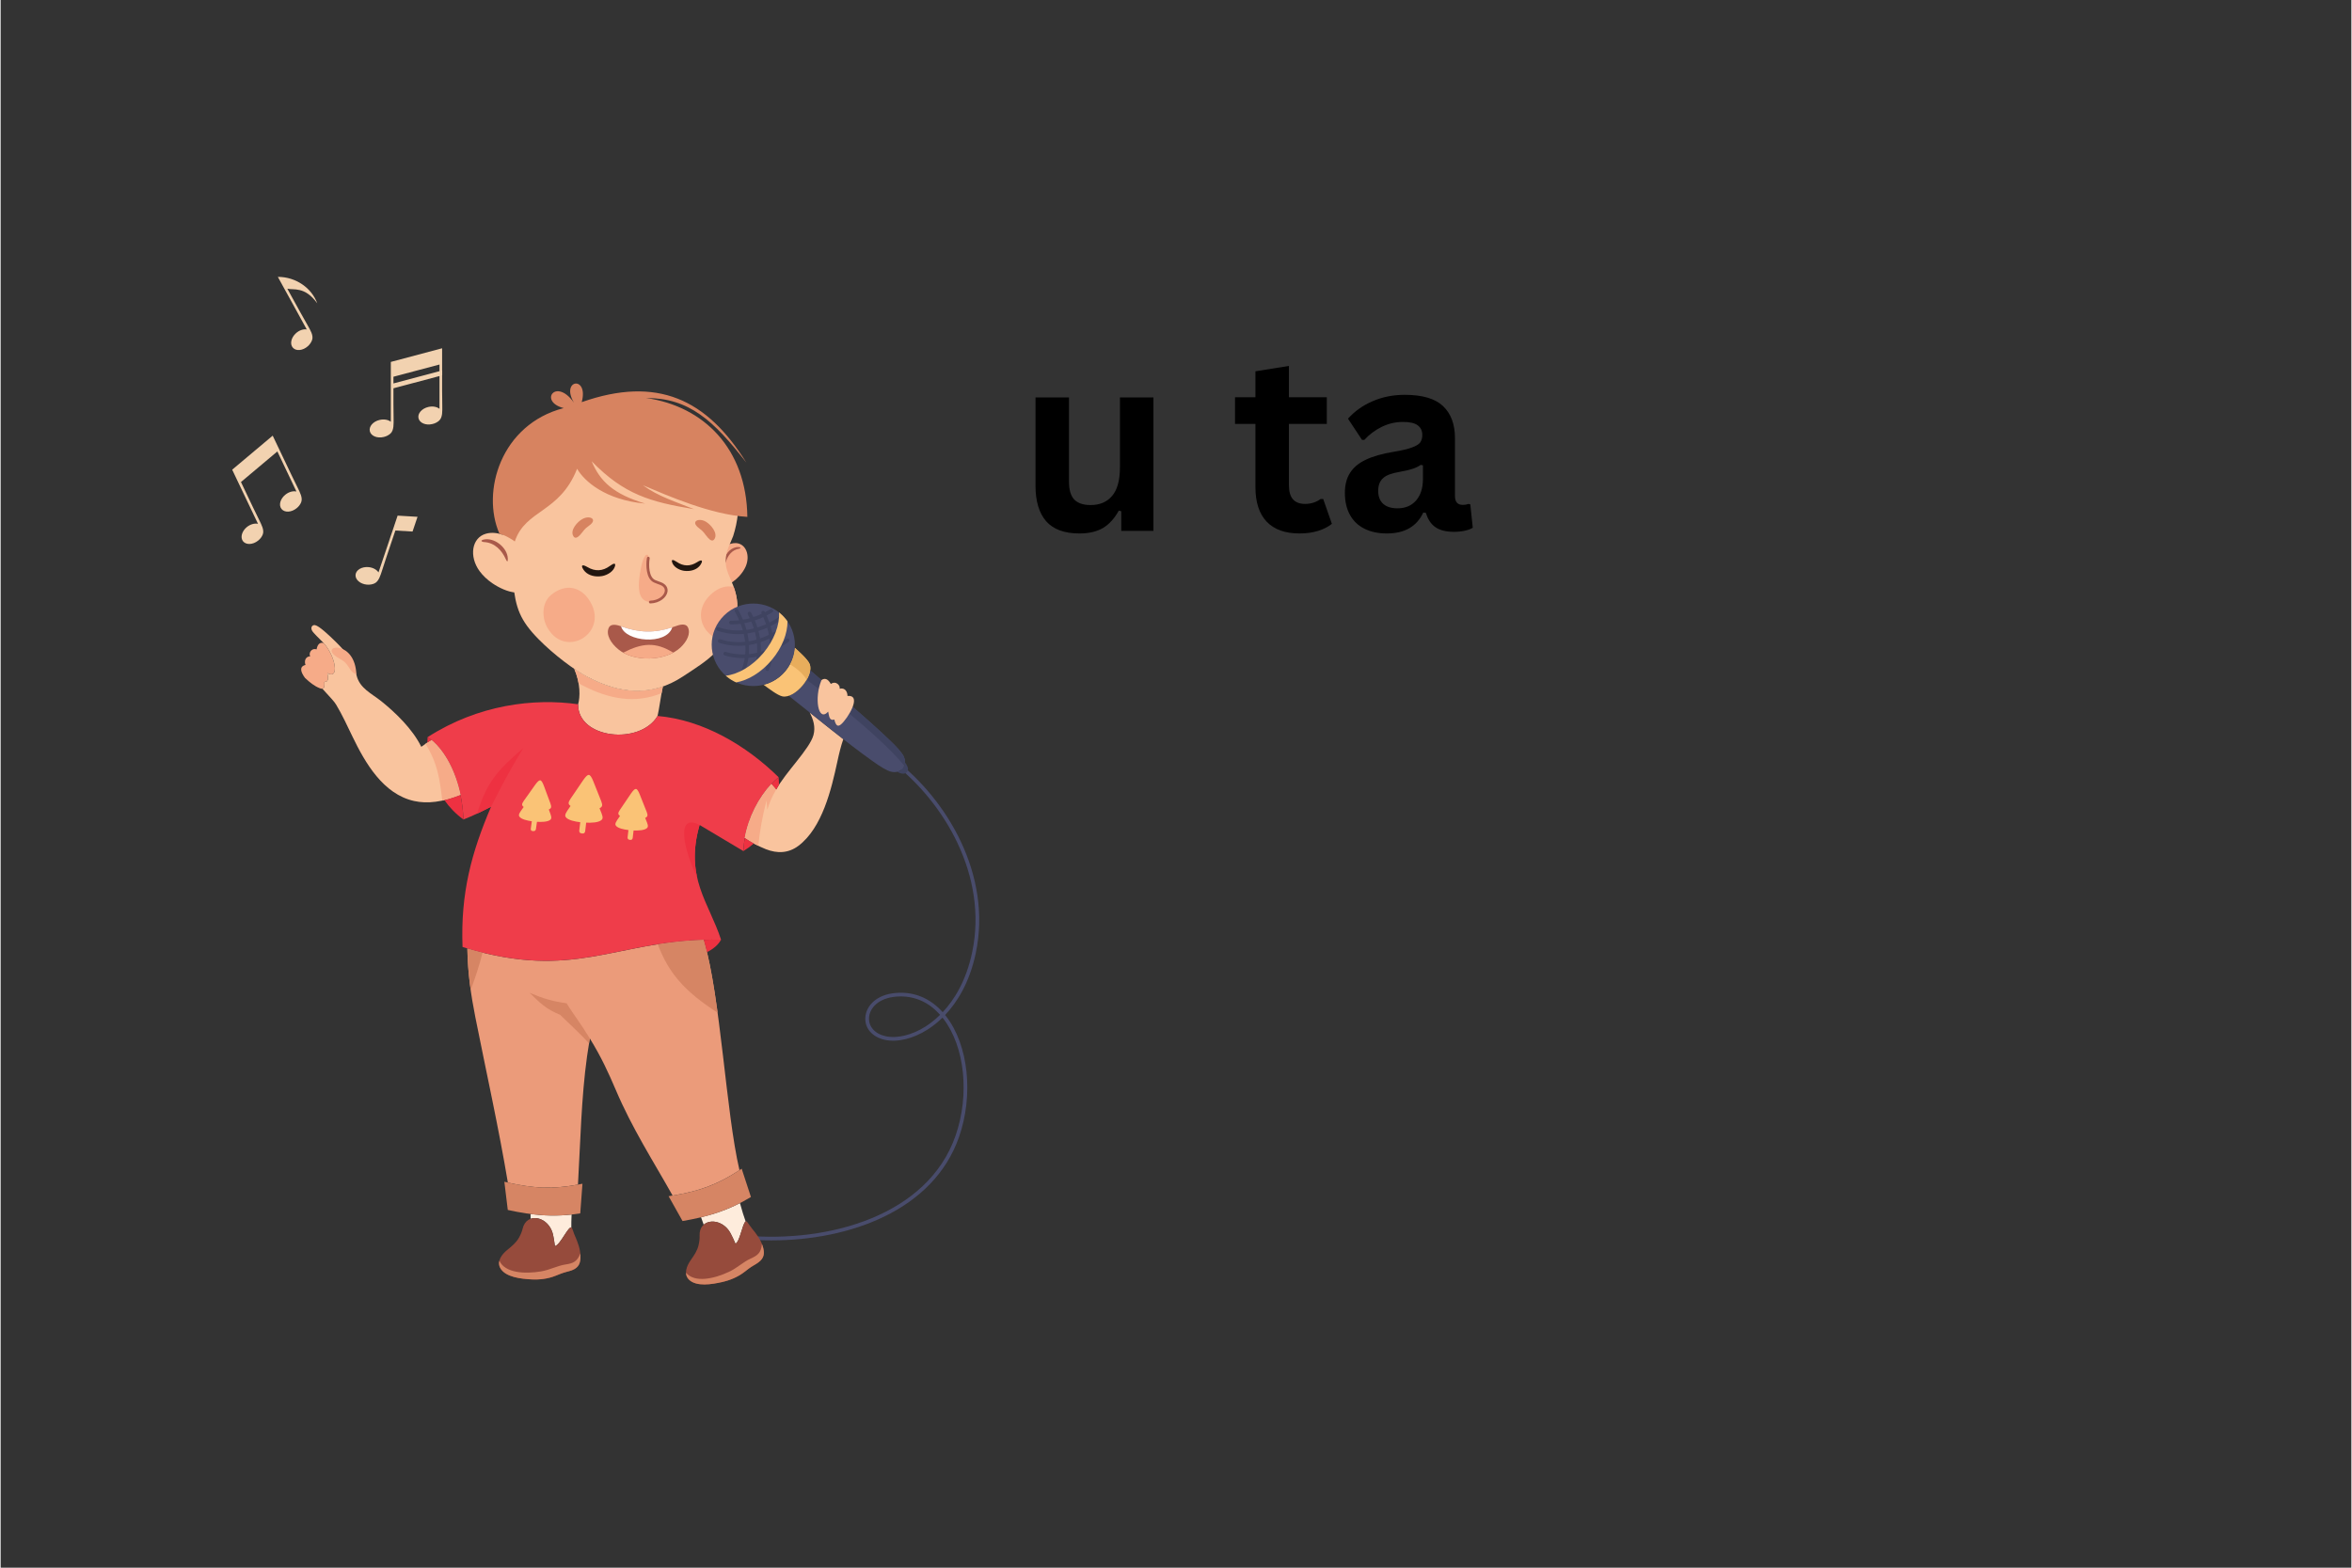 <svg xmlns="http://www.w3.org/2000/svg" xmlns:xlink="http://www.w3.org/1999/xlink" width="300" zoomAndPan="magnify" viewBox="0 0 224.88 150" height="200" preserveAspectRatio="xMidYMid meet" version="1.0"><rect x="0" y="0" width="224.88" height="150" fill="#333333" stroke="none"/><defs><g/><clipPath id="26495551ea"><path d="M 22.156 41 L 29 41 L 29 53 L 22.156 53 Z M 22.156 41 " clip-rule="nonzero"/></clipPath><clipPath id="fd51f0bc3d"><path d="M 26 26.473 L 31 26.473 L 31 34 L 26 34 Z M 26 26.473 " clip-rule="nonzero"/></clipPath></defs><path fill="#eb9b7a" d="M 55.23 113.344 C 55.465 109.254 55.551 105 56.098 101.078 C 56.18 100.504 56.266 99.934 56.363 99.359 C 57.469 101.156 58.125 102.594 58.848 104.285 C 60.422 107.988 62.406 111.047 64.285 114.395 C 66.797 113.973 68.484 113.395 70.68 111.965 C 69.375 106.402 68.906 95.547 67.262 89.922 C 58.68 90.176 54.727 93.73 44.648 90.75 C 44.684 93.105 44.996 95.227 45.41 97.316 C 46.441 102.5 47.668 108.016 48.523 113.152 C 50.973 113.699 52.734 113.809 55.23 113.344 " fill-opacity="1" fill-rule="evenodd"/><path fill="#d68564" d="M 44.648 90.75 C 44.668 92.148 44.789 93.461 44.969 94.738 C 45.48 93.336 45.828 92.254 46.105 91.145 C 45.633 91.027 45.148 90.898 44.648 90.75 " fill-opacity="1" fill-rule="evenodd"/><path fill="#d68564" d="M 68.59 96.898 C 68.227 94.25 67.812 91.797 67.262 89.922 C 65.656 89.969 64.215 90.133 62.863 90.344 C 63.891 93.094 65.43 94.867 68.59 96.898 " fill-opacity="1" fill-rule="evenodd"/><path fill="#feecdc" d="M 50.695 116.16 C 50.699 116.309 50.699 116.461 50.699 116.617 C 51.48 116.332 52.578 116.93 52.848 118.145 C 52.922 118.477 52.973 118.844 53.023 119.227 C 53.512 119.16 54.281 117.355 54.594 117.441 C 54.59 117.109 54.598 116.684 54.621 116.211 C 53.258 116.363 51.992 116.328 50.695 116.16 " fill-opacity="1" fill-rule="evenodd"/><path fill="#964b3c" d="M 53.023 119.227 C 53.559 119.152 54.434 116.992 54.668 117.523 C 54.758 117.719 54.82 117.988 54.938 118.242 C 55.203 118.836 55.449 119.504 55.469 120.129 C 55.496 120.824 55.328 121.293 54.641 121.547 C 54.488 121.602 54.312 121.652 54.109 121.703 C 53.766 121.793 53.426 121.93 53.102 122.062 C 52.355 122.367 51.547 122.461 50.742 122.414 C 49.828 122.363 48.289 122.219 47.797 121.328 C 47.438 120.68 47.957 120.016 48.441 119.617 C 48.926 119.219 49.309 118.91 49.578 118.438 C 49.758 118.121 49.879 117.816 49.934 117.57 C 50.316 115.922 52.457 116.379 52.848 118.145 C 52.922 118.477 52.973 118.844 53.023 119.227 " fill-opacity="1" fill-rule="evenodd"/><path fill="#d68564" d="M 55.457 119.934 C 55.461 120 55.469 120.066 55.469 120.129 C 55.496 120.824 55.328 121.293 54.641 121.547 C 54.488 121.602 54.312 121.652 54.109 121.703 C 53.766 121.793 53.426 121.93 53.102 122.062 C 52.355 122.367 51.547 122.461 50.742 122.414 C 49.828 122.363 48.289 122.219 47.797 121.328 C 47.668 121.094 47.652 120.855 47.711 120.629 C 48.246 121.812 50.148 121.91 51.691 121.652 C 52.535 121.512 53.254 121.109 54.02 120.992 C 54.73 120.883 55.148 120.75 55.457 119.934 " fill-opacity="1" fill-rule="evenodd"/><path fill="#d68564" d="M 56.285 99.828 C 56.312 99.672 56.336 99.516 56.363 99.359 C 55.379 97.758 54.918 97.238 54.137 95.996 C 52.73 95.793 51.887 95.531 50.602 94.996 C 51.637 95.988 52.141 96.535 53.52 97.098 C 54.453 98.004 55.441 98.902 56.285 99.828 " fill-opacity="1" fill-rule="evenodd"/><path fill="#d68564" d="M 55.66 113.262 C 52.812 113.844 50.957 113.719 48.188 113.074 C 48.297 113.973 48.406 114.871 48.516 115.77 C 50.906 116.297 52.992 116.496 55.449 116.098 C 55.52 115.152 55.59 114.207 55.66 113.262 " fill-opacity="1" fill-rule="evenodd"/><path fill="#f9c49e" d="M 55.246 67.387 C 55.438 66.691 55.484 65.398 54.875 64 C 55.324 64.309 55.742 64.562 56.094 64.75 C 58.566 66.059 60.969 66.52 63.352 65.688 C 63.137 66.699 63.016 67.766 62.844 68.508 C 61.16 71.336 55.191 70.68 55.246 67.387 " fill-opacity="1" fill-rule="evenodd"/><path fill="#f6ab88" d="M 55.289 65.371 C 55.215 64.941 55.082 64.477 54.875 64 C 55.324 64.309 55.742 64.562 56.094 64.75 C 58.566 66.059 60.969 66.52 63.352 65.688 C 63.309 65.898 63.266 66.113 63.227 66.324 C 60.719 67.352 58.188 66.914 55.582 65.535 C 55.488 65.484 55.391 65.43 55.289 65.371 " fill-opacity="1" fill-rule="evenodd"/><path fill="#f6ab88" d="M 70.344 51.965 C 71.281 52.008 71.73 53.121 71.285 54.18 C 71.145 54.504 70.934 54.828 70.66 55.125 C 70.02 55.816 68.664 56.754 68.238 55.289 C 68.109 54.859 68.121 54.312 68.27 53.789 C 68.34 53.535 68.441 53.293 68.57 53.066 C 68.922 52.473 69.621 51.93 70.344 51.965 " fill-opacity="1" fill-rule="evenodd"/><path fill="#a9594a" d="M 70.617 52.512 C 69.965 52.621 69.566 53.152 69.383 53.742 C 69.277 54.078 69.238 53.734 69.254 53.559 C 69.309 52.938 69.961 52.297 70.605 52.344 C 70.879 52.367 70.789 52.48 70.617 52.512 " fill-opacity="1" fill-rule="evenodd"/><path fill="#f9c49e" d="M 46.43 51.066 C 45.062 51.449 44.793 53.242 45.816 54.645 C 46.133 55.078 46.562 55.484 47.066 55.824 C 48.246 56.625 50.57 57.539 50.691 55.238 C 50.727 54.562 50.52 53.758 50.121 53.039 C 49.93 52.695 49.695 52.367 49.422 52.082 C 48.703 51.324 47.484 50.77 46.43 51.066 " fill-opacity="1" fill-rule="evenodd"/><path fill="#f9c49e" d="M 70.074 51.301 C 69.715 52.195 69.508 52.566 69.422 53.039 C 69.184 54.344 69.668 54.926 70.09 56.055 C 70.309 56.645 70.438 57.191 70.469 57.734 C 70.555 59.414 69.516 61.277 68.355 62.441 C 67.516 63.289 66.516 63.906 65.281 64.719 C 62.266 66.711 59.234 66.41 56.098 64.75 C 54.891 64.113 52.926 62.652 51.449 61.148 C 49.691 59.352 49.262 58.184 49.02 55.723 C 48.926 54.781 48.836 54.121 48.707 53.527 C 48.512 52.625 48.164 51.625 47.859 50.617 C 47.031 47.832 47.102 45.371 48.918 42.934 C 51.547 39.402 57.043 38.008 61.281 38.668 C 63.215 38.969 65.098 39.637 66.559 40.633 C 67.465 41.25 68.281 42.016 68.969 42.957 C 70.734 45.371 70.973 48.504 70.074 51.301 " fill-opacity="1" fill-rule="evenodd"/><path fill="#f6ab88" d="M 70.129 56.156 C 70.324 56.707 70.441 57.223 70.469 57.734 C 70.527 58.914 70.031 60.188 69.328 61.246 C 67.375 61.238 65.883 58.613 68.098 56.738 C 68.691 56.238 69.414 55.992 70.129 56.156 " fill-opacity="1" fill-rule="evenodd"/><path fill="#a9594a" d="M 46.262 51.867 C 47.266 51.926 47.949 52.656 48.328 53.508 C 48.543 53.996 48.547 53.473 48.492 53.211 C 48.305 52.289 47.211 51.438 46.254 51.617 C 45.844 51.695 46 51.855 46.262 51.867 " fill-opacity="1" fill-rule="evenodd"/><path fill="#ef3d4a" d="M 62.844 68.504 C 67.23 68.887 71.344 71.34 74.422 74.363 C 72.598 75.887 71.152 78.672 71.055 81.434 C 69.652 80.605 68.258 79.773 66.863 78.934 C 65.422 83.98 67.754 86.328 68.918 89.914 C 59.004 89.703 55.246 94.035 44.188 90.609 C 43.992 85.445 45.043 81.582 46.914 77.191 C 45.996 77.664 45.234 78.031 44.273 78.414 C 44.164 74.996 42.762 71.824 40.844 70.535 C 45.691 67.414 51.035 66.781 55.246 67.387 C 55.191 70.68 61.164 71.336 62.844 68.504 " fill-opacity="1" fill-rule="evenodd"/><path fill="#ee3141" d="M 46.914 77.191 C 46.445 77.434 46.02 77.645 45.586 77.848 C 46.48 74.91 47.465 73.746 50.004 71.574 C 48.844 73.449 47.902 75.219 46.914 77.191 " fill-opacity="1" fill-rule="evenodd"/><path fill="#ee3141" d="M 66.863 78.934 C 66.285 80.949 66.312 82.535 66.629 83.941 C 65.371 81.375 64.516 77.734 66.863 78.934 " fill-opacity="1" fill-rule="evenodd"/><path fill="#f6ab88" d="M 52.676 56.91 C 51.762 57.648 51.738 59.086 52.324 60.09 C 54.121 63.168 58.414 60.41 56.234 57.312 C 55.457 56.211 54.102 55.762 52.676 56.91 " fill-opacity="1" fill-rule="evenodd"/><path fill="#f6ab88" d="M 62.152 57.605 C 63.52 57.566 64.234 56.262 63.133 55.84 C 62.891 55.746 62.703 55.684 62.555 55.613 C 61.863 55.301 61.852 54.062 61.961 53.406 C 61.988 53.227 61.965 53.137 61.914 53.105 C 61.547 52.887 61.293 54.152 61.258 54.328 C 61.109 55.086 60.906 56.289 61.219 56.984 C 61.371 57.332 61.656 57.582 62.152 57.605 " fill-opacity="1" fill-rule="evenodd"/><path fill="#a9594a" d="M 62.152 57.738 C 62.078 57.738 62.02 57.68 62.02 57.609 C 62.016 57.535 62.074 57.477 62.148 57.473 C 62.922 57.453 63.457 57.004 63.531 56.586 C 63.578 56.312 63.422 56.09 63.086 55.961 C 63 55.93 62.922 55.898 62.852 55.875 C 62.715 55.824 62.598 55.781 62.5 55.734 C 61.719 55.379 61.719 54.039 61.828 53.383 C 61.84 53.312 61.91 53.262 61.98 53.273 C 62.055 53.285 62.102 53.355 62.09 53.426 C 61.977 54.109 62.02 55.227 62.609 55.496 C 62.703 55.539 62.812 55.578 62.945 55.629 C 63.016 55.652 63.098 55.684 63.184 55.715 C 63.633 55.891 63.863 56.23 63.793 56.629 C 63.703 57.152 63.066 57.711 62.156 57.738 C 62.152 57.738 62.152 57.738 62.152 57.738 " fill-opacity="1" fill-rule="nonzero"/><path fill="#d78360" d="M 55.656 49.66 C 55.172 49.926 54.441 50.73 54.793 51.309 C 54.965 51.586 55.223 51.41 55.434 51.18 C 55.84 50.73 55.754 50.684 56.316 50.277 C 57.148 49.68 56.363 49.27 55.656 49.66 " fill-opacity="1" fill-rule="evenodd"/><path fill="#d78360" d="M 67.461 49.914 C 67.938 50.191 68.652 51.012 68.285 51.582 C 68.109 51.855 67.855 51.672 67.652 51.438 C 67.254 50.984 67.344 50.938 66.789 50.52 C 65.969 49.902 66.766 49.508 67.461 49.914 " fill-opacity="1" fill-rule="evenodd"/><path fill="#a9594a" d="M 59.305 59.91 C 58.66 59.676 58.312 59.785 58.184 60.051 C 57.867 60.719 58.387 61.555 59.098 62.137 C 60.594 63.371 63.648 63.281 65.055 61.938 C 65.648 61.367 66.039 60.625 65.746 60.023 C 65.617 59.758 65.27 59.652 64.629 59.895 C 62.746 60.594 61.191 60.598 59.305 59.91 " fill-opacity="1" fill-rule="evenodd"/><path fill="#f6ab88" d="M 59.555 62.449 C 60.895 63.199 62.961 63.188 64.344 62.445 C 62.652 61.395 61.355 61.52 59.555 62.449 " fill-opacity="1" fill-rule="evenodd"/><path fill="#ffffff" d="M 64.25 60.027 C 62.551 60.586 61.09 60.555 59.355 59.93 C 59.75 61.41 63.707 61.777 64.25 60.027 " fill-opacity="1" fill-rule="evenodd"/><path fill="#d78360" d="M 56.539 44.133 C 59.645 47.32 62.152 48.027 66.336 48.719 C 64.633 48.027 62.91 47.508 61.438 46.426 C 63.832 47.434 67.938 49.25 71.434 49.457 C 71.352 42.953 67.285 38.867 61.742 38.082 C 65.871 38.074 68.207 40.242 71.332 44.254 C 67.566 38.188 62.805 35.941 55.59 38.477 C 56.281 35.91 53.531 36.293 54.844 38.531 C 53.125 36.074 51.441 38.43 53.863 39.047 C 47.859 40.602 45.953 47.035 47.719 51.074 C 48.043 51.156 48.359 51.293 48.648 51.465 C 48.84 51.566 49.02 51.68 49.188 51.809 C 50.207 48.734 53.469 49.109 55.148 44.852 C 55.828 46.031 57.828 47.836 61.652 48.184 C 58.594 47.258 57.344 46.047 56.539 44.133 " fill-opacity="1" fill-rule="evenodd"/><path fill="#221610" d="M 66.621 53.793 C 67.062 53.508 67.156 53.621 67.055 53.855 C 66.836 54.344 66.355 54.586 65.836 54.629 C 65.684 54.641 65.531 54.637 65.379 54.617 C 64.906 54.551 64.305 54.223 64.215 53.715 C 64.188 53.555 64.309 53.512 64.68 53.762 C 65.316 54.199 65.969 54.207 66.621 53.793 " fill-opacity="1" fill-rule="evenodd"/><path fill="#221610" d="M 56.141 54.262 C 55.637 53.969 55.543 54.098 55.664 54.348 C 55.922 54.879 56.465 55.129 57.039 55.152 C 57.207 55.16 57.379 55.148 57.539 55.121 C 58.062 55.027 58.711 54.641 58.789 54.078 C 58.812 53.898 58.676 53.859 58.281 54.152 C 57.594 54.656 56.875 54.695 56.141 54.262 " fill-opacity="1" fill-rule="evenodd"/><path fill="#f9c49e" d="M 74.199 75.535 C 74.055 75.359 73.902 75.184 73.746 75.004 C 72.512 76.32 71.535 78.207 71.188 80.18 C 71.816 80.598 72.48 80.965 73.199 81.25 C 74.297 81.684 75.367 81.645 76.32 80.93 C 78.605 79.207 79.473 75.52 80.047 72.863 C 80.211 72.098 80.387 71.367 80.613 70.727 C 79.539 69.891 78.461 69.023 77.395 68.168 C 77.746 68.844 77.969 69.555 77.758 70.336 C 77.402 71.66 75.066 73.918 74.199 75.535 " fill-opacity="1" fill-rule="evenodd"/><path fill="#f6ab88" d="M 74.199 75.535 C 74.055 75.359 73.902 75.184 73.746 75.004 C 72.512 76.32 71.535 78.207 71.188 80.18 C 71.602 80.457 72.031 80.711 72.484 80.934 C 72.633 79.453 72.863 78.152 73.27 76.59 C 73.293 76.887 73.316 77.184 73.34 77.477 C 73.617 76.641 73.754 76.297 74.199 75.535 " fill-opacity="1" fill-rule="evenodd"/><path fill="#f6ab88" d="M 30.223 62.133 C 29.684 61.973 29.449 62.559 29.617 62.789 C 29.066 62.84 29.062 63.352 29.164 63.625 C 28.539 63.777 28.707 64.301 29.109 64.855 C 29.543 65.273 30.02 65.656 30.543 65.855 C 30.852 65.973 31.023 65.895 30.969 65.25 C 31.461 65.25 31.297 64.742 31.258 64.406 C 32.449 65.062 32.043 62.805 30.906 61.531 C 30.594 61.441 30.332 61.566 30.223 62.133 " fill-opacity="1" fill-rule="evenodd"/><path fill="#494c6c" d="M 86.109 95.34 C 85.98 95.34 85.848 95.344 85.715 95.355 C 83.984 95.48 83.141 96.449 83.074 97.352 C 83.012 98.215 83.633 98.922 84.656 99.148 C 85.758 99.391 87.195 99.039 88.5 98.207 C 88.887 97.957 89.367 97.598 89.875 97.102 C 88.844 95.941 87.555 95.34 86.109 95.34 Z M 73.727 118.684 C 72.852 118.684 71.98 118.645 71.121 118.57 C 71.023 118.562 70.953 118.477 70.961 118.379 C 70.969 118.281 71.051 118.211 71.152 118.219 C 79.285 118.945 88.684 116.281 91.34 108.695 C 92.723 104.754 92.242 100.133 90.168 97.453 C 90.148 97.426 90.125 97.398 90.102 97.371 C 89.582 97.879 89.09 98.246 88.691 98.5 C 87.309 99.387 85.773 99.758 84.578 99.492 C 83.375 99.223 82.645 98.375 82.723 97.328 C 82.801 96.273 83.746 95.145 85.691 95.004 C 87.402 94.875 88.926 95.512 90.121 96.848 C 91.207 95.691 92.359 93.883 92.938 91.125 C 94.488 83.801 90.238 76.727 85.34 72.969 C 85.262 72.906 85.246 72.797 85.305 72.723 C 85.367 72.645 85.477 72.633 85.555 72.688 C 90.539 76.516 94.863 83.723 93.285 91.199 C 92.684 94.051 91.48 95.926 90.352 97.117 C 90.383 97.156 90.418 97.199 90.449 97.242 C 92.59 100.008 93.094 104.766 91.676 108.812 C 89.238 115.77 81.301 118.684 73.727 118.684 " fill-opacity="1" fill-rule="nonzero"/><path fill="#494c6c" d="M 77.449 64.141 C 79.992 66.348 82.746 68.613 85.129 70.898 C 85.734 71.48 86.227 72.02 86.395 72.383 C 86.797 73.262 86.117 74.07 85.172 73.836 C 84.781 73.738 84.156 73.355 83.473 72.867 C 80.781 70.953 78.043 68.668 75.398 66.578 C 76.309 66.273 77.312 65.086 77.449 64.141 " fill-opacity="1" fill-rule="evenodd"/><path fill="#3f4360" d="M 77.449 64.141 C 79.992 66.348 82.75 68.613 85.129 70.898 C 85.734 71.48 86.23 72.02 86.395 72.383 C 86.539 72.699 86.543 73.008 86.445 73.262 C 83.973 70.191 77.109 65.039 77.109 65.039 C 77.285 64.738 77.406 64.426 77.449 64.141 " fill-opacity="1" fill-rule="evenodd"/><path fill="#fac376" d="M 75.969 61.977 C 76.43 62.402 77.199 63.082 77.387 63.527 C 77.867 64.652 75.984 66.891 74.781 66.629 C 74.309 66.523 73.496 65.895 72.988 65.52 C 73.77 65.324 74.5 64.887 75.055 64.227 C 75.613 63.562 75.914 62.773 75.969 61.977 " fill-opacity="1" fill-rule="evenodd"/><path fill="#e8ad5c" d="M 75.969 61.977 C 76.43 62.402 77.199 63.082 77.387 63.527 C 77.562 63.941 77.418 64.504 77.109 65.039 C 76.73 64.395 76.027 63.875 75.512 63.555 C 75.781 63.059 75.93 62.52 75.969 61.977 " fill-opacity="1" fill-rule="evenodd"/><path fill="#494c6c" d="M 68.949 59.168 C 67.539 60.84 67.766 63.332 69.453 64.727 C 71.141 66.125 73.648 65.898 75.055 64.227 C 76.465 62.551 76.238 60.062 74.551 58.664 C 72.863 57.27 70.355 57.492 68.949 59.168 " fill-opacity="1" fill-rule="evenodd"/><path fill="#3f4360" d="M 86.512 72.949 C 86.91 73.473 86.824 73.707 86.699 73.867 C 86.562 74.02 86.348 74.145 85.754 73.848 C 86.191 73.746 86.488 73.395 86.512 72.949 " fill-opacity="1" fill-rule="evenodd"/><path fill="#3f4360" d="M 70.543 60.676 C 69.723 60.676 69.047 60.516 68.578 60.352 C 68.484 60.32 68.438 60.219 68.469 60.129 C 68.5 60.039 68.602 59.988 68.695 60.02 C 69.766 60.391 71.953 60.75 74.547 58.977 C 74.629 58.922 74.738 58.941 74.793 59.023 C 74.848 59.102 74.828 59.211 74.75 59.266 C 73.152 60.355 71.699 60.676 70.543 60.676 " fill-opacity="1" fill-rule="nonzero"/><path fill="#3f4360" d="M 70.602 61.797 C 69.828 61.797 69.191 61.652 68.738 61.504 C 68.648 61.473 68.598 61.375 68.625 61.281 C 68.656 61.191 68.758 61.141 68.852 61.172 C 69.93 61.523 72.121 61.844 74.688 60.027 C 74.766 59.969 74.875 59.988 74.934 60.066 C 74.988 60.148 74.973 60.258 74.891 60.312 C 73.266 61.465 71.777 61.797 70.602 61.797 " fill-opacity="1" fill-rule="nonzero"/><path fill="#3f4360" d="M 71.012 62.969 C 70.297 62.969 69.699 62.844 69.27 62.715 C 69.176 62.684 69.121 62.586 69.152 62.492 C 69.18 62.402 69.281 62.348 69.371 62.379 C 70.457 62.711 72.656 62.984 75.184 61.117 C 75.262 61.059 75.371 61.074 75.43 61.152 C 75.488 61.23 75.473 61.34 75.395 61.398 C 73.734 62.625 72.207 62.969 71.012 62.969 " fill-opacity="1" fill-rule="nonzero"/><path fill="#3f4360" d="M 70.906 64.66 C 70.879 64.66 70.855 64.656 70.832 64.645 C 70.742 64.605 70.703 64.5 70.746 64.414 C 71.219 63.391 71.785 61.262 70.25 58.531 C 70.203 58.445 70.23 58.34 70.316 58.293 C 70.402 58.246 70.512 58.273 70.559 58.359 C 72.168 61.227 71.566 63.473 71.066 64.559 C 71.035 64.625 70.973 64.66 70.906 64.66 " fill-opacity="1" fill-rule="nonzero"/><path fill="#3f4360" d="M 72.074 64.609 C 72.051 64.609 72.027 64.605 72.004 64.598 C 71.914 64.559 71.875 64.453 71.914 64.363 C 72.344 63.387 72.863 61.363 71.48 58.789 C 71.434 58.703 71.465 58.594 71.555 58.551 C 71.641 58.504 71.746 58.535 71.793 58.621 C 73.246 61.328 72.695 63.469 72.238 64.508 C 72.207 64.57 72.145 64.609 72.074 64.609 " fill-opacity="1" fill-rule="nonzero"/><path fill="#3f4360" d="M 73.336 64.207 C 73.312 64.207 73.293 64.203 73.27 64.191 C 73.18 64.156 73.137 64.051 73.172 63.965 C 73.562 63.035 74.027 61.117 72.789 58.703 C 72.746 58.617 72.781 58.512 72.867 58.465 C 72.953 58.422 73.062 58.457 73.105 58.543 C 74.406 61.082 73.91 63.113 73.5 64.098 C 73.473 64.164 73.406 64.207 73.336 64.207 " fill-opacity="1" fill-rule="nonzero"/><path fill="#3f4360" d="M 69.926 59.742 C 69.906 59.742 69.887 59.742 69.863 59.742 C 69.766 59.742 69.688 59.664 69.688 59.566 C 69.688 59.469 69.77 59.395 69.867 59.395 C 69.891 59.391 69.906 59.395 69.926 59.395 C 71.156 59.395 72.406 59.023 73.637 58.293 C 73.719 58.246 73.828 58.27 73.879 58.355 C 73.93 58.438 73.898 58.547 73.816 58.594 C 72.531 59.359 71.223 59.742 69.926 59.742 " fill-opacity="1" fill-rule="nonzero"/><path fill="#fac376" d="M 69.367 64.656 C 69.395 64.68 69.422 64.703 69.453 64.727 C 69.734 64.961 70.039 65.148 70.359 65.293 C 71.5 65.098 72.762 64.348 73.762 63.156 C 74.766 61.965 75.285 60.598 75.273 59.449 C 75.074 59.164 74.832 58.898 74.551 58.664 C 74.523 58.641 74.492 58.617 74.465 58.598 C 74.535 59.781 74.016 61.23 72.961 62.488 C 71.902 63.746 70.555 64.516 69.367 64.656 " fill-opacity="1" fill-rule="evenodd"/><path fill="#f9c49e" d="M 79.422 65.441 C 79.914 65.094 80.352 65.609 80.262 65.898 C 80.836 65.762 81.02 66.273 81.012 66.59 C 82.477 66.461 80.996 68.809 80.395 69.309 C 80.121 69.531 79.918 69.512 79.754 68.844 C 79.254 69.012 79.246 68.445 79.168 68.09 C 78.191 69.16 77.816 66.742 78.527 65.07 C 78.812 64.871 79.117 64.906 79.422 65.441 " fill-opacity="1" fill-rule="evenodd"/><path fill="#f9c49e" d="M 41.211 70.809 C 40.918 70.984 40.582 71.203 40.242 71.457 C 39.395 69.727 37.723 68.145 36.426 67.102 C 35.484 66.348 34.352 65.867 34.051 64.621 C 33.73 63.297 33.105 62.441 32.098 61.449 C 31.344 60.707 30.473 59.898 30.086 59.816 C 29.844 59.766 29.613 59.996 29.793 60.344 C 29.91 60.566 30.523 61.137 30.906 61.531 C 32.043 62.805 32.449 65.062 31.258 64.406 C 31.297 64.742 31.461 65.25 30.969 65.25 C 31.008 65.703 30.934 65.875 30.781 65.898 C 31.641 66.855 31.887 67.074 32.109 67.445 C 32.68 68.395 33.16 69.445 33.664 70.488 C 34.875 72.992 36.59 75.984 39.551 76.641 C 40.844 76.93 42.285 76.734 43.992 76.066 C 43.52 73.816 42.504 71.879 41.211 70.809 " fill-opacity="1" fill-rule="evenodd"/><path fill="#f6ab88" d="M 41.211 70.809 C 41.035 70.914 40.848 71.035 40.648 71.168 C 41.82 73.098 41.988 74.48 42.254 76.602 C 42.805 76.484 43.379 76.305 43.992 76.066 C 43.52 73.816 42.504 71.879 41.211 70.809 " fill-opacity="1" fill-rule="evenodd"/><path fill="#f6ab88" d="M 34.031 64.543 C 33.91 61.281 30.73 61.684 31.934 62.691 C 32.348 63.039 32.703 63.113 33 63.438 C 33.484 63.973 33.371 64.211 34.031 64.543 " fill-opacity="1" fill-rule="evenodd"/><path fill="#ee3141" d="M 42.453 76.559 C 42.945 77.262 43.555 77.891 44.273 78.414 C 44.246 77.609 44.148 76.82 43.992 76.066 C 43.453 76.277 42.941 76.441 42.453 76.559 Z M 40.844 70.535 C 40.836 70.707 40.828 70.879 40.824 71.051 C 40.961 70.961 41.09 70.879 41.211 70.809 C 41.09 70.707 40.969 70.617 40.844 70.535 " fill-opacity="1" fill-rule="evenodd"/><path fill="#ee3141" d="M 74.461 75.094 C 74.457 74.852 74.445 74.609 74.422 74.363 C 74.191 74.559 73.965 74.773 73.746 75.004 C 73.902 75.184 74.055 75.359 74.199 75.535 C 74.277 75.391 74.363 75.246 74.461 75.094 Z M 71.055 81.434 C 71.414 81.215 71.746 80.973 72.051 80.707 C 71.754 80.543 71.469 80.367 71.188 80.18 C 71.113 80.594 71.066 81.016 71.055 81.434 " fill-opacity="1" fill-rule="evenodd"/><path fill="#ee3141" d="M 68.918 89.914 C 68.617 90.457 68.133 90.816 67.574 91.109 C 67.477 90.691 67.371 90.293 67.262 89.922 C 67.797 89.906 68.348 89.902 68.918 89.914 " fill-opacity="1" fill-rule="evenodd"/><path fill="#feecdc" d="M 67.004 116.473 C 67.09 116.695 67.176 116.93 67.258 117.18 C 67.914 116.605 69.215 116.859 69.828 118.004 C 69.992 118.305 70.141 118.645 70.297 119 C 70.723 118.812 70.969 117.047 71.27 116.871 C 71.113 116.449 70.918 115.816 70.727 115.117 C 69.508 115.742 68.301 116.16 67.004 116.473 " fill-opacity="1" fill-rule="evenodd"/><path fill="#964b3c" d="M 70.297 119 C 70.789 118.785 71.039 116.469 71.414 116.914 C 71.551 117.078 71.688 117.32 71.867 117.535 C 72.285 118.035 72.703 118.609 72.895 119.207 C 73.109 119.871 73.078 120.363 72.484 120.793 C 72.355 120.891 72.199 120.988 72.016 121.09 C 71.711 121.266 71.422 121.492 71.148 121.707 C 70.508 122.199 69.758 122.508 68.973 122.68 C 68.078 122.879 66.559 123.152 65.84 122.43 C 65.316 121.902 65.637 121.125 65.992 120.609 C 66.352 120.094 66.633 119.691 66.762 119.164 C 66.848 118.812 66.879 118.488 66.867 118.234 C 66.785 116.547 68.969 116.406 69.828 118.004 C 69.992 118.305 70.141 118.645 70.297 119 " fill-opacity="1" fill-rule="evenodd"/><path fill="#d68564" d="M 72.828 119.023 C 72.855 119.086 72.875 119.145 72.895 119.207 C 73.109 119.871 73.078 120.363 72.484 120.793 C 72.355 120.891 72.199 120.988 72.016 121.09 C 71.711 121.266 71.422 121.492 71.148 121.707 C 70.508 122.199 69.758 122.508 68.973 122.68 C 68.078 122.879 66.559 123.152 65.84 122.43 C 65.648 122.238 65.57 122.012 65.566 121.781 C 66.402 122.773 68.262 122.355 69.676 121.691 C 70.449 121.332 71.031 120.75 71.738 120.43 C 72.391 120.133 72.758 119.891 72.828 119.023 " fill-opacity="1" fill-rule="evenodd"/><path fill="#d68564" d="M 70.891 111.824 C 68.477 113.434 66.715 114.016 63.902 114.457 C 64.348 115.25 64.793 116.039 65.234 116.832 C 67.648 116.422 69.656 115.82 71.777 114.531 C 71.48 113.629 71.184 112.727 70.891 111.824 " fill-opacity="1" fill-rule="evenodd"/><path fill="#fac376" d="M 56.016 78.715 L 55.918 79.551 C 55.875 79.688 55.82 79.734 55.742 79.746 C 55.523 79.77 55.355 79.707 55.352 79.492 L 55.449 78.672 C 54.98 78.617 54.27 78.484 54.059 78.176 C 53.926 77.977 54.098 77.727 54.43 77.25 C 54.457 77.207 54.488 77.16 54.52 77.117 C 54.461 77.074 54.414 77.031 54.379 76.98 C 54.258 76.801 54.41 76.578 54.707 76.152 C 56.578 73.461 56.129 73.426 57.336 76.359 C 57.523 76.824 57.625 77.066 57.461 77.223 C 57.418 77.27 57.359 77.305 57.293 77.336 C 57.312 77.383 57.332 77.434 57.352 77.48 C 57.566 78.004 57.676 78.273 57.496 78.445 C 57.219 78.719 56.492 78.734 56.016 78.715 " fill-opacity="1" fill-rule="evenodd"/><path fill="#fac376" d="M 60.551 79.461 L 60.465 80.188 C 60.43 80.305 60.383 80.348 60.312 80.355 C 60.121 80.379 59.977 80.32 59.977 80.133 L 60.059 79.422 C 59.652 79.375 59.035 79.258 58.852 78.992 C 58.734 78.816 58.883 78.602 59.172 78.188 C 59.199 78.148 59.227 78.109 59.254 78.07 C 59.203 78.035 59.16 77.996 59.129 77.953 C 59.023 77.797 59.16 77.605 59.418 77.23 C 61.039 74.895 60.652 74.863 61.695 77.41 C 61.863 77.816 61.949 78.027 61.809 78.164 C 61.77 78.203 61.719 78.234 61.66 78.262 C 61.68 78.305 61.695 78.344 61.711 78.387 C 61.898 78.84 61.996 79.074 61.84 79.227 C 61.598 79.461 60.965 79.477 60.551 79.461 " fill-opacity="1" fill-rule="evenodd"/><path fill="#fac376" d="M 50.816 78.582 L 50.715 79.305 C 50.719 79.43 50.754 79.477 50.82 79.5 C 51 79.555 51.156 79.527 51.207 79.344 L 51.309 78.633 C 51.719 78.656 52.352 78.656 52.598 78.426 C 52.754 78.277 52.664 78.043 52.488 77.582 C 52.473 77.543 52.457 77.5 52.441 77.457 C 52.5 77.43 52.551 77.398 52.59 77.363 C 52.734 77.23 52.652 77.02 52.496 76.609 C 51.508 74.035 51.898 74.074 50.223 76.379 C 49.957 76.746 49.82 76.934 49.922 77.094 C 49.949 77.137 49.988 77.176 50.039 77.211 C 50.012 77.25 49.984 77.289 49.957 77.328 C 49.66 77.734 49.508 77.949 49.621 78.125 C 49.793 78.398 50.41 78.523 50.816 78.582 " fill-opacity="1" fill-rule="evenodd"/><path fill="#f2d2b0" d="M 41.984 35.516 L 41.984 34.879 L 37.578 36.047 L 37.578 36.688 Z M 37.328 34.629 L 42.234 33.324 L 42.234 35.449 L 42.242 35.445 L 42.242 35.91 L 42.234 35.914 L 42.234 37.445 C 42.234 37.895 42.254 38.391 42.25 38.867 C 42.25 39.309 42.297 39.93 41.949 40.246 C 41.785 40.395 41.559 40.516 41.301 40.574 C 40.676 40.723 40.086 40.477 39.977 40.023 C 39.867 39.574 40.285 39.086 40.91 38.941 C 41.328 38.84 41.73 38.918 41.984 39.117 L 41.984 35.98 L 37.578 37.152 L 37.578 38.684 C 37.578 39.133 37.594 39.629 37.594 40.105 C 37.59 40.547 37.637 41.168 37.293 41.484 C 37.125 41.633 36.902 41.754 36.645 41.812 C 36.02 41.961 35.426 41.715 35.32 41.262 C 35.211 40.812 35.629 40.324 36.254 40.18 C 36.672 40.082 37.074 40.156 37.328 40.355 L 37.328 34.629 " fill-opacity="1" fill-rule="evenodd"/><g clip-path="url(#26495551ea)"><path fill="#f2d2b0" d="M 22.152 44.941 L 26.027 41.684 L 26.668 43.027 L 27.805 45.41 C 27.996 45.816 28.227 46.258 28.43 46.691 C 28.617 47.09 28.926 47.629 28.75 48.062 C 28.664 48.27 28.516 48.473 28.305 48.637 C 27.805 49.035 27.164 49.062 26.871 48.699 C 26.578 48.34 26.746 47.723 27.25 47.324 C 27.582 47.059 27.984 46.957 28.297 47.027 L 26.473 43.195 L 22.992 46.121 L 24.125 48.504 C 24.32 48.91 24.547 49.352 24.75 49.785 C 24.938 50.184 25.25 50.723 25.07 51.156 C 24.988 51.363 24.836 51.566 24.629 51.73 C 24.129 52.129 23.484 52.156 23.191 51.793 C 22.902 51.434 23.07 50.816 23.57 50.418 C 23.906 50.152 24.305 50.051 24.621 50.121 L 22.793 46.289 L 22.152 44.941 " fill-opacity="1" fill-rule="evenodd"/></g><g clip-path="url(#fd51f0bc3d)"><path fill="#f2d2b0" d="M 26.52 26.492 C 28.277 26.488 29.773 27.59 30.289 29.023 C 29.086 27.359 28.008 27.781 27.426 27.621 C 27.449 27.664 27.469 27.703 27.492 27.742 C 27.574 27.891 27.652 28.035 27.734 28.184 C 27.809 28.32 27.883 28.453 27.957 28.59 C 28.207 29.039 28.453 29.488 28.699 29.934 C 28.914 30.328 29.168 30.758 29.398 31.176 C 29.609 31.562 29.949 32.086 29.797 32.527 C 29.727 32.738 29.586 32.949 29.391 33.125 C 28.914 33.551 28.273 33.617 27.961 33.273 C 27.648 32.93 27.781 32.305 28.258 31.879 C 28.574 31.594 28.969 31.469 29.285 31.523 C 28.781 30.605 28.277 29.688 27.773 28.77 C 27.695 28.633 27.621 28.496 27.547 28.359 C 27.445 28.172 27.34 27.988 27.238 27.801 C 27 27.363 26.762 26.93 26.52 26.492 " fill-opacity="1" fill-rule="evenodd"/></g><path fill="#f2d2b0" d="M 37.977 49.336 L 39.883 49.449 L 39.406 50.859 L 37.762 50.762 L 37.559 51.367 L 37.41 51.809 L 36.922 53.262 C 36.777 53.688 36.637 54.164 36.48 54.617 C 36.34 55.031 36.184 55.637 35.754 55.828 C 35.551 55.918 35.301 55.961 35.035 55.938 C 34.398 55.879 33.914 55.461 33.953 54.996 C 33.996 54.535 34.547 54.207 35.188 54.262 C 35.613 54.301 35.973 54.5 36.148 54.77 L 37.152 51.793 L 37.297 51.352 L 37.504 50.746 L 37.977 49.336 " fill-opacity="1" fill-rule="evenodd"/><g fill="#000000" fill-opacity="1"><g transform="translate(97.359, 50.793)"><g><path d="M 5.844 0.25 C 4.406 0.25 3.344 -0.141 2.656 -0.922 C 1.977 -1.711 1.641 -2.844 1.641 -4.312 L 1.641 -12.766 L 4.844 -12.766 L 4.844 -4.703 C 4.844 -3.93 5.008 -3.363 5.344 -3 C 5.688 -2.645 6.207 -2.469 6.906 -2.469 C 7.789 -2.469 8.477 -2.758 8.969 -3.344 C 9.469 -3.926 9.719 -4.844 9.719 -6.094 L 9.719 -12.766 L 12.922 -12.766 L 12.922 0 L 9.844 0 L 9.844 -1.875 L 9.609 -1.938 C 9.203 -1.195 8.703 -0.645 8.109 -0.281 C 7.516 0.07 6.758 0.25 5.844 0.25 Z M 5.844 0.25 "/></g></g></g><g fill="#000000" fill-opacity="1"><g transform="translate(112.123, 50.793)"><g/></g></g><g fill="#000000" fill-opacity="1"><g transform="translate(117.711, 50.793)"><g><path d="M 8.812 -3.047 L 9.641 -0.672 C 9.297 -0.391 8.859 -0.164 8.328 0 C 7.805 0.164 7.211 0.25 6.547 0.25 C 5.172 0.25 4.125 -0.125 3.406 -0.875 C 2.688 -1.633 2.328 -2.734 2.328 -4.172 L 2.328 -10.234 L 0.375 -10.234 L 0.375 -12.781 L 2.328 -12.781 L 2.328 -15.266 L 5.531 -15.781 L 5.531 -12.781 L 9.156 -12.781 L 9.156 -10.234 L 5.531 -10.234 L 5.531 -4.391 C 5.531 -3.766 5.66 -3.305 5.922 -3.016 C 6.18 -2.723 6.566 -2.578 7.078 -2.578 C 7.641 -2.578 8.133 -2.734 8.562 -3.047 Z M 8.812 -3.047 "/></g></g></g><g fill="#000000" fill-opacity="1"><g transform="translate(127.627, 50.793)"><g><path d="M 4.984 0.25 C 4.16 0.25 3.445 0.098 2.844 -0.203 C 2.238 -0.504 1.773 -0.945 1.453 -1.531 C 1.129 -2.113 0.969 -2.816 0.969 -3.641 C 0.969 -4.391 1.129 -5.02 1.453 -5.531 C 1.773 -6.051 2.273 -6.473 2.953 -6.797 C 3.641 -7.129 4.531 -7.383 5.625 -7.562 C 6.383 -7.688 6.961 -7.82 7.359 -7.969 C 7.766 -8.113 8.035 -8.273 8.172 -8.453 C 8.305 -8.641 8.375 -8.879 8.375 -9.172 C 8.375 -9.578 8.227 -9.883 7.938 -10.094 C 7.656 -10.312 7.188 -10.422 6.531 -10.422 C 5.82 -10.422 5.145 -10.266 4.5 -9.953 C 3.863 -9.641 3.305 -9.223 2.828 -8.703 L 2.609 -8.703 L 1.266 -10.734 C 1.91 -11.453 2.695 -12.008 3.625 -12.406 C 4.562 -12.812 5.582 -13.016 6.688 -13.016 C 8.375 -13.016 9.598 -12.656 10.359 -11.938 C 11.117 -11.219 11.5 -10.195 11.5 -8.875 L 11.5 -3.328 C 11.5 -2.766 11.75 -2.484 12.25 -2.484 C 12.438 -2.484 12.625 -2.516 12.812 -2.578 L 12.969 -2.531 L 13.203 -0.297 C 13.023 -0.18 12.773 -0.086 12.453 -0.016 C 12.141 0.055 11.797 0.094 11.422 0.094 C 10.66 0.094 10.066 -0.051 9.641 -0.344 C 9.211 -0.633 8.906 -1.094 8.719 -1.719 L 8.469 -1.75 C 7.844 -0.414 6.68 0.25 4.984 0.25 Z M 6 -2.156 C 6.738 -2.156 7.328 -2.398 7.766 -2.891 C 8.211 -3.391 8.438 -4.086 8.438 -4.984 L 8.438 -6.266 L 8.219 -6.312 C 8.02 -6.164 7.766 -6.039 7.453 -5.938 C 7.141 -5.832 6.691 -5.727 6.109 -5.625 C 5.41 -5.508 4.91 -5.312 4.609 -5.031 C 4.305 -4.75 4.156 -4.348 4.156 -3.828 C 4.156 -3.285 4.316 -2.867 4.641 -2.578 C 4.961 -2.297 5.414 -2.156 6 -2.156 Z M 6 -2.156 "/></g></g></g></svg>